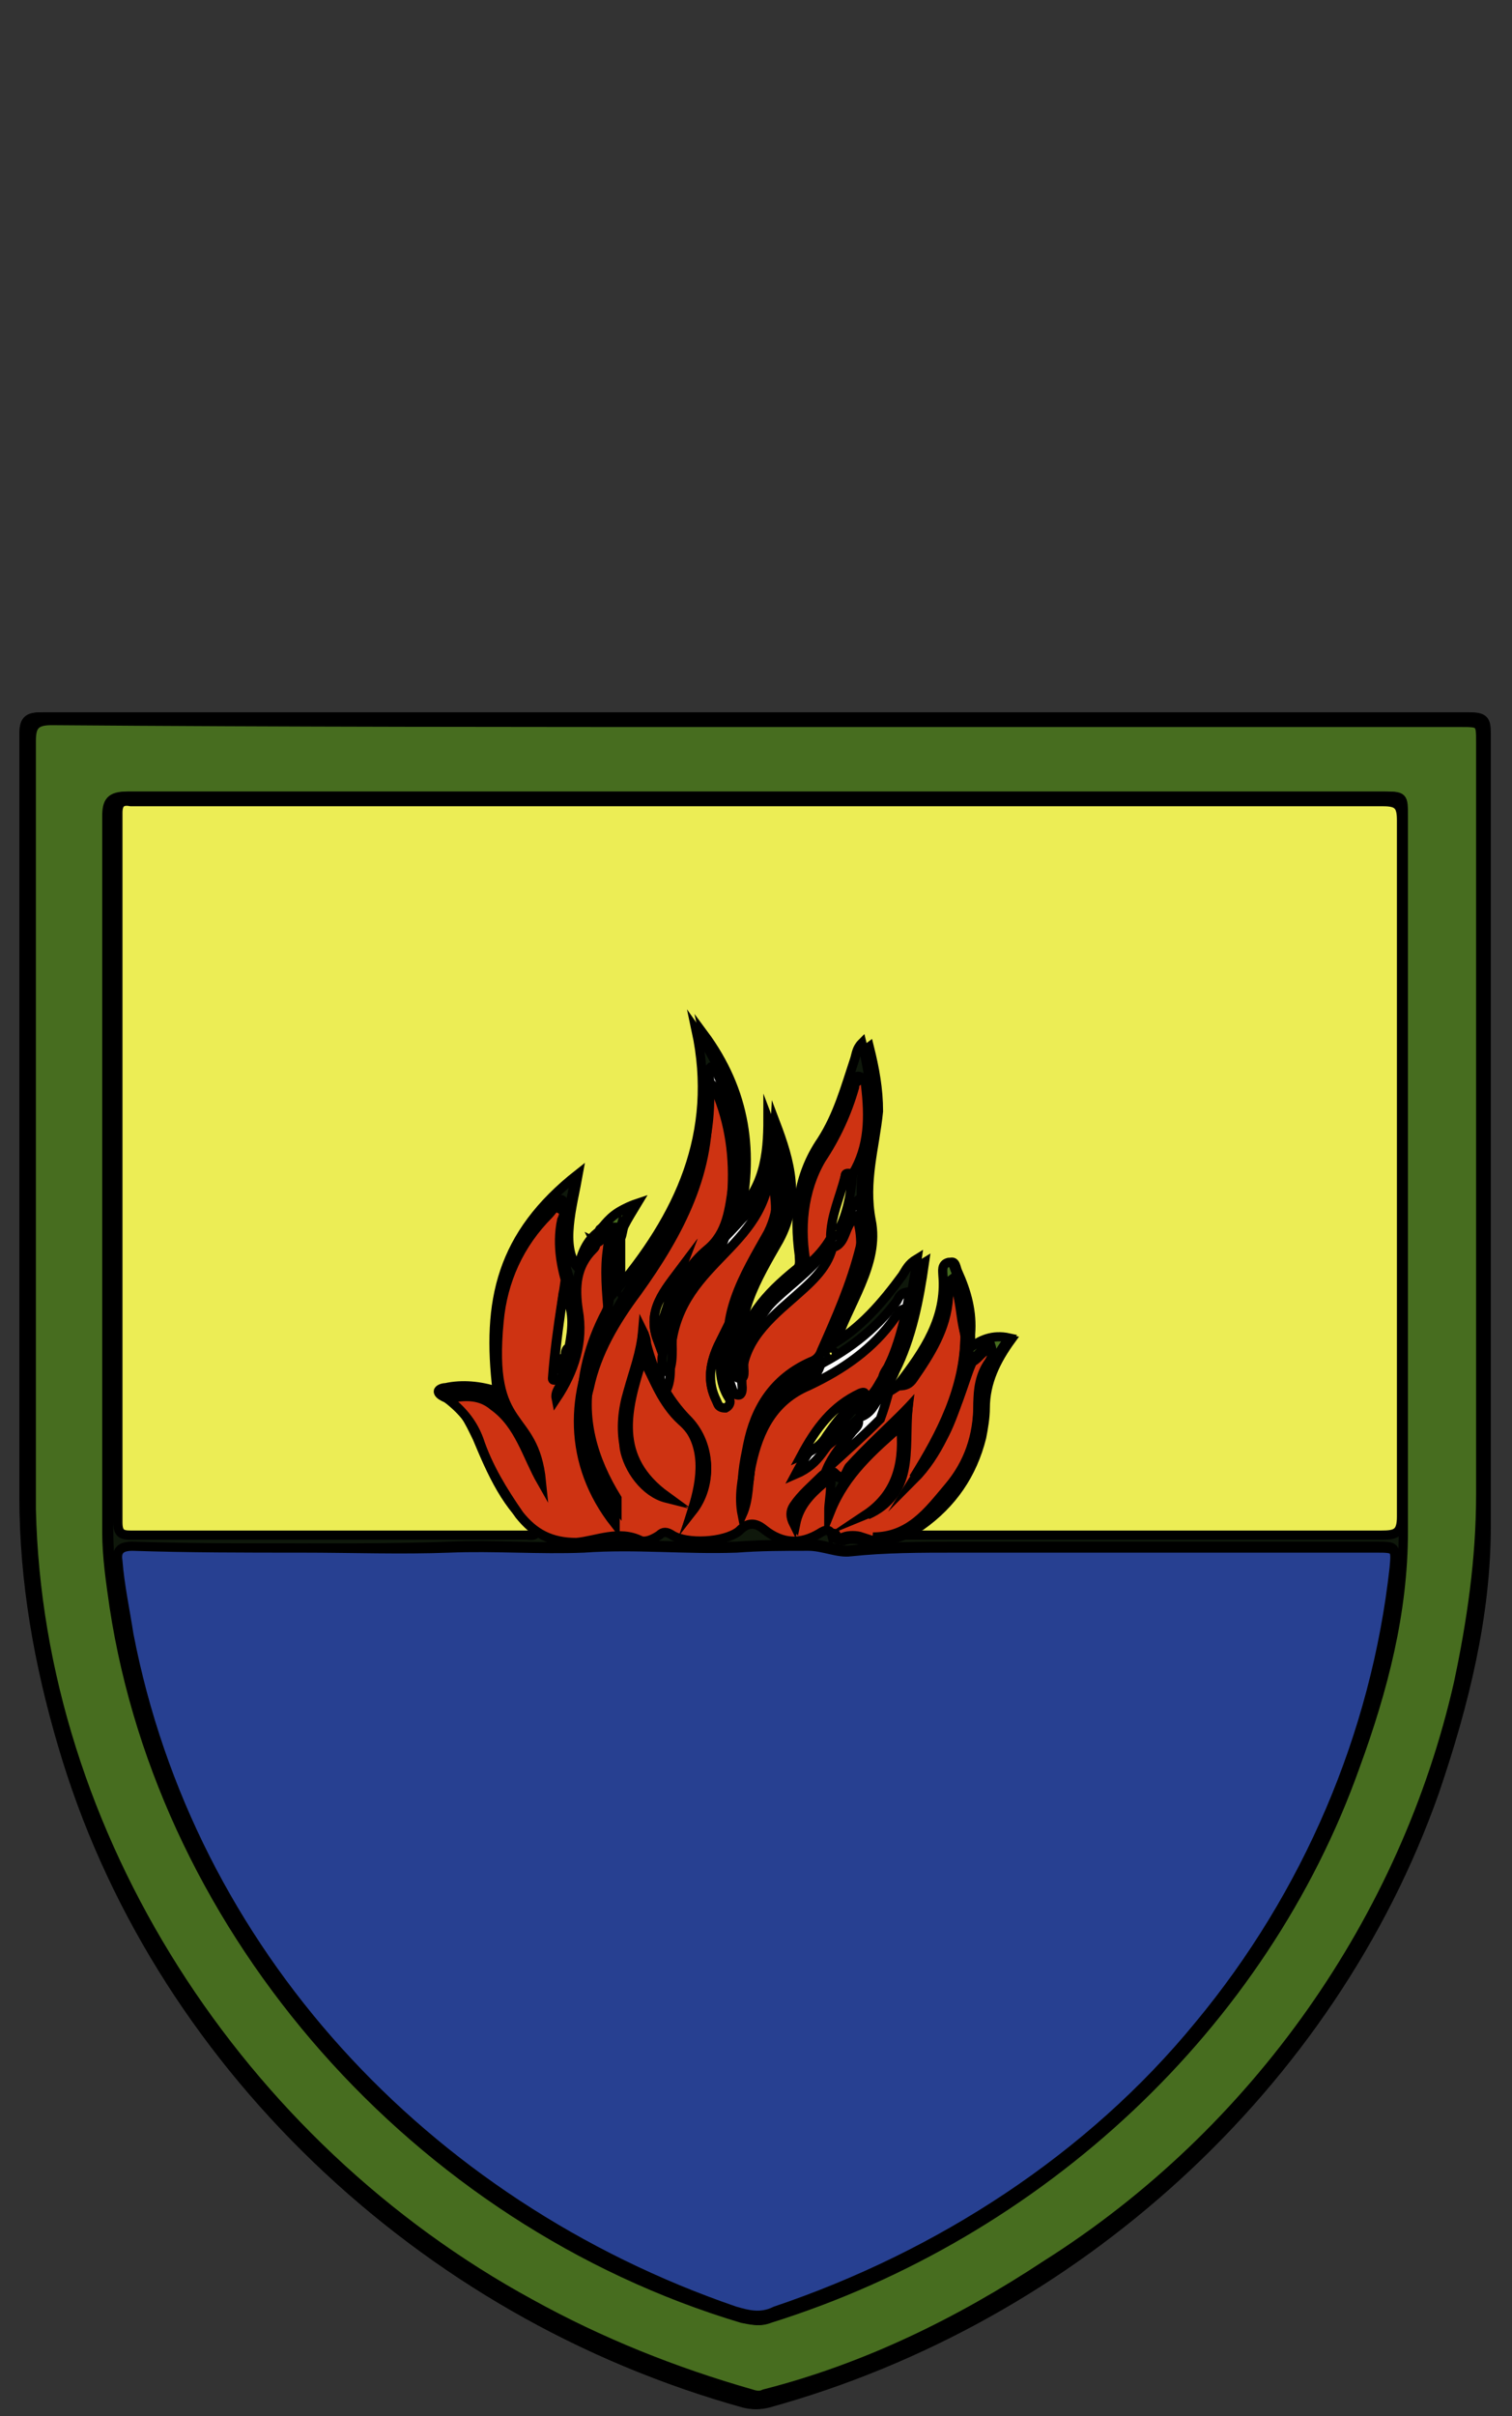 <svg xmlns="http://www.w3.org/2000/svg" xmlns:xlink="http://www.w3.org/1999/xlink" version="1.1" id="Layer_1_xA0_Image_1_" x="0px" y="0px" viewBox="0 0 82.1 131.1" style="enable-background:new 0 0 82.1 131.1;" xml:space="preserve" width="82.1"  height="131.1" ><rect x="0" y="0" width="82.1" height="131.1" fill="#333333" stroke="none"/> <style type="text/css"> .st0{fill:#FEFEFE;stroke:#000000;stroke-width:0.5;stroke-miterlimit:10;} .st1{fill:#0F180B;stroke:#000000;stroke-width:0.5;stroke-miterlimit:10;} .st2{fill:#476D1F;stroke:#000000;stroke-width:0.5;stroke-miterlimit:10;} .st3{fill:#ECED55;stroke:#000000;stroke-width:0.5;stroke-miterlimit:10;} .st4{fill:#274091;stroke:#000000;stroke-width:0.5;stroke-miterlimit:10;} .st5{fill:#CE3312;stroke:#000000;stroke-width:0.5;stroke-miterlimit:10;} </style> <g> <path class="st0" d="M41.1,38.9c-12.9,0-25.9,0-38.8,0c-0.7,0-1,0.1-1,0.9c0,13.8,0,27.6,0,41.4c0,4.6,0.8,9.1,2.1,13.5 c5,17.1,19.4,30.8,37,35.7c0.4,0.1,0.8,0.1,1.2,0c16.7-4.6,30.6-17.3,36.2-33.2c1.7-4.6,2.8-9.4,2.8-14.4c0-14.3,0-28.7,0-43 c0-0.7-0.2-0.9-0.9-0.9C66.9,38.9,54,38.9,41.1,38.9z"/> <path class="st1" d="M41.1,38.9c12.9,0,25.8,0,38.7,0c0.8,0,0.9,0.2,0.9,0.9c0,14.3,0,28.7,0,43c0,4.9-1.2,9.7-2.8,14.4 c-5.6,15.9-19.5,28.6-36.2,33.2c-0.4,0.1-0.8,0.1-1.2,0c-17.7-4.8-32-18.6-37-35.7c-1.3-4.4-2.1-8.9-2.1-13.5c0-13.8,0-27.6,0-41.4 c0-0.8,0.2-0.9,1-0.9C15.3,38.9,28.2,38.9,41.1,38.9z M41.1,39.2c-12.8,0-25.5,0-38.3,0c-0.9,0-1.1,0.2-1.1,1.1 c0,13.9,0,27.8,0,41.7c0.4,17.6,11.3,34.5,27.1,43.2c3.8,2.1,7.8,3.7,12,4.9c0.2,0.1,0.4,0,0.7,0c5.5-1.4,10.6-3.9,15.3-7 c11.4-7.2,19.5-18.8,22.4-31.6c0.8-3.4,1.2-6.8,1.2-10.2c0-13.6,0-27.2,0-40.8c0-1.1,0-1.1-1.1-1.1C66.5,39.2,53.8,39.2,41.1,39.2z "/> <path class="st2" d="M41.1,39.2c12.7,0,25.5,0,38.2,0c1.1,0,1.1,0,1.1,1.1c0,13.6,0,27.2,0,40.8c0,3.5-0.5,6.9-1.2,10.2 c-2.9,12.8-11,24.4-22.4,31.6c-4.7,3.1-9.8,5.6-15.3,7c-0.2,0.1-0.4,0.1-0.7,0c-4.2-1.2-8.2-2.8-12-4.9C13,116.4,2.1,99.6,1.7,81.9 c0-13.9,0-27.8,0-41.7c0-0.8,0.2-1.1,1.1-1.1C15.6,39.2,28.3,39.2,41.1,39.2z M41.1,43.2c-11.4,0-22.8,0-34.2,0 c-0.9,0-1.1,0.3-1.1,1.1c0,12.9,0,25.9,0,38.8c0,1.4,0.2,2.7,0.4,4.1c2.7,17.7,16.4,33.3,34.1,38.6c0.5,0.1,1,0.2,1.4,0 c14.7-4.6,26.8-15.8,31.8-30c1.5-4.1,2.6-8.3,2.6-12.7c0.1-12.9,0-25.9,0-38.8c0-1.1,0-1.1-1.1-1.1C63.8,43.2,52.5,43.2,41.1,43.2z "/> <path class="st1" d="M41.1,43.2c11.3,0,22.6,0,34,0c1.1,0,1.1,0,1.1,1.1c0,12.9,0,25.9,0,38.8c0,4.4-1.1,8.6-2.6,12.7 c-5,14.1-17.1,25.4-31.8,30c-0.5,0.2-0.9,0.1-1.4,0c-17.7-5.3-31.4-20.9-34.1-38.6c-0.2-1.3-0.4-2.7-0.4-4.1c0-12.9,0-25.9,0-38.8 c0-0.8,0.2-1.1,1.1-1.1C18.3,43.2,29.7,43.2,41.1,43.2z M30.8,73.6L30.8,73.6c0.2-0.1,0.3-0.3,0.2-0.5c0-0.1,0-0.1,0-0.2 c0.6-1,0.4-2,0.1-3c-0.5-1.4-0.8-2.7-0.5-4.2c0-0.2,0.1-0.5-0.1-0.6c-0.3-0.1-0.4,0.2-0.6,0.3c-1.6,1.7-2.5,3.6-2.7,5.8 C26.6,77.5,29,76,29.5,80c-0.8-1.4-1.2-3.1-2.6-4.1c-0.7-0.5-1.5-0.5-2.5-0.4c0.8,0.7,1.4,1.4,1.7,2.2c0.5,1.5,1.3,2.9,2.2,4.1 c0.7,1,1.7,1.5,3.1,1.5c1.2,0,2.3-0.6,3.5-0.1c0.3,0.1,0.7-0.1,1-0.3c0.3-0.2,0.4-0.2,0.7,0c0.8,0.5,2.8,0.4,3.6-0.2 c0.5-0.3,0.9-0.5,1.4-0.1c0.9,0.7,1.9,0.7,3,0.2c0.3-0.2,0.6-0.3,0.7,0.2c0,0.1,0.1,0.1,0.2,0.1c0.1,0,0.3,0,0.4,0.1 c0.3,0.1,0.7,0.1,1,0c0.2,0,0.4,0,0.6,0c0.6,0.1,1.2,0.2,1.9,0c8.5,0,17.1,0,25.6,0c0.8,0,1.1-0.1,1.1-1c0-12.6,0-25.2,0-37.8 c0-0.8-0.2-1-1-1c-22.7,0-45.3,0-68,0c-0.5-0.1-0.7,0.1-0.7,0.6c0,12.8,0,25.7,0,38.5c0,0.6,0.2,0.7,0.7,0.7c7.2,0,14.3,0,21.5,0 c0.2,0,0.5,0.1,0.6-0.2c-1.7-1.4-2.5-3.2-3.3-5.1c-0.4-0.9-0.7-1.8-1.8-2.2c-0.1-0.1-0.3-0.1-0.3-0.3c0-0.2,0.2-0.2,0.4-0.2 c1-0.3,1.9-0.1,2.8,0.2c0,0,0.1,0.1,0.1,0.1c0,0,0.1-0.1,0.1-0.1c0,0-0.1-0.1-0.1-0.1c-0.7-4.8,0.2-8.5,4.2-11.7 c-0.3,1.7-1,4,0,5.1c0.1-0.9,0.5-1.6,1.3-2.1c0.1,0.2,0,0.3-0.1,0.4c-0.9,1-1,2.1-0.8,3.3c0.3,1.7-0.2,3.2-1.2,4.8 c-0.2-0.5,0.4-0.7,0.2-1.1c0-0.1,0-0.1,0.1-0.2C30.7,73.9,30.8,73.8,30.8,73.6z M16.4,84c-3.1,0-6.2,0-9.2,0 c-0.6,0-0.8,0.2-0.8,0.8c0.2,1.4,0.4,2.7,0.6,4c3.2,17,16,30.9,32.9,36.5c0.8,0.3,1.5,0.4,2.2,0C56.4,120.6,67.9,110,73,96.2 c1.4-3.6,2.2-7.3,2.7-11.2c0.1-1.1,0.1-1.1-1-1.1c-7.6,0-15.2,0-22.8,0c-1.9,0-3.8,0-5.7,0.2c-0.8,0.1-1.5-0.4-2.3-0.3 c-1.3,0-2.6,0-3.9,0.1c-2.8,0.1-5.5-0.2-8.3,0c-2.4,0.1-4.9-0.1-7.3,0C21.8,84,19.1,84,16.4,84z"/> <path class="st3" d="M27,75.5c-0.9-0.3-1.9-0.4-2.8-0.2c-0.2,0-0.4,0.1-0.4,0.2c0,0.1,0.1,0.2,0.3,0.3c1,0.4,1.4,1.4,1.8,2.2 c0.8,1.9,1.6,3.8,3.3,5.1c-0.2,0.3-0.4,0.2-0.6,0.2c-7.2,0-14.3,0-21.5,0c-0.5,0-0.7-0.1-0.7-0.7c0-12.8,0-25.7,0-38.5 c0-0.5,0.2-0.7,0.7-0.6c22.7,0,45.3,0,68,0c0.8,0,1,0.2,1,1c0,12.6,0,25.2,0,37.8c0,0.9-0.3,1-1.1,1c-8.5,0-17.1,0-25.6,0 c0.1-0.3,0.4-0.4,0.6-0.5c1.7-1.2,2.8-2.8,3.3-4.8c0.1-0.5,0.2-1.1,0.2-1.6c0-1.4,0.6-2.6,1.4-3.7c-1-0.2-1.6,0.1-2.2,0.6 c0-0.3,0-0.6,0-0.9c0.1-1.2-0.2-2.3-0.7-3.4c-0.1-0.2-0.1-0.6-0.4-0.5c-0.4,0.1-0.3,0.5-0.3,0.7c0.1,2.3-1.1,4.2-2.4,5.9 c-0.2,0.1-0.3,0.2-0.5,0.3c-0.2-0.4,0.1-0.7,0.2-1c0.9-1.8,1.3-3.8,1.6-5.9c-0.5,0.3-0.6,0.6-0.8,0.9c-1,1.5-2.2,2.9-3.9,3.8 c-0.1,0-0.1-0.1-0.2-0.1c0.7-2.3,2.5-4.5,2-6.9c-0.4-2.1,0.2-3.9,0.4-5.9c0-1.2-0.2-2.3-0.5-3.5c-0.4,0.3-0.4,0.6-0.4,0.9 c-0.4,1.5-0.9,3-1.8,4.4c-1.3,1.9-1.5,4-1.2,6.2c0,0.3,0.1,0.5-0.2,0.8c-1.6,1.2-2.9,2.7-3.2,4.9c-0.6-2.5,0.7-4.6,1.9-6.7 c1.2-2.2,0.6-4.3-0.2-6.4c-0.1,2-0.2,3.9-2,5.4c0.9-3.7,0.4-7.1-1.9-10.2c1.2,5.5-0.9,10.1-4.5,14.3c0-1.2,0-2.1,0-3.2 c0.1-0.2,0.1-0.5,0.2-0.7c0.2-0.4,0.4-0.7,0.7-1.2c-0.9,0.3-1.3,0.7-1.7,1.2c-0.1,0.1-0.1,0.1-0.2,0.2l0,0 c-0.8,0.5-1.1,1.2-1.3,2.1c-1-1.1-0.3-3.4,0-5.1C27.2,67,26.4,70.6,27,75.5L27,75.5z"/> <path class="st4" d="M16.4,84c2.7,0,5.4,0.1,8,0c2.4-0.1,4.9,0.1,7.3,0c2.8-0.2,5.5,0.1,8.3,0c1.3-0.1,2.6-0.1,3.9-0.1 c0.8,0,1.6,0.4,2.3,0.3c1.9-0.2,3.8-0.2,5.7-0.2c7.6,0,15.2,0,22.8,0c1.1,0,1.1,0,1,1.1c-1,9-4.7,17.7-10.6,24.8 c-5.9,7.2-14.1,12.5-23,15.5c-0.8,0.4-1.5,0.2-2.2,0C23,119.6,10.3,105.8,7,88.7c-0.2-1.3-0.5-2.7-0.6-4c-0.1-0.6,0.2-0.8,0.8-0.8 C10.2,84,13.3,84,16.4,84z"/> <path class="st5" d="M48.3,75.5c0.2-0.1,0.3-0.2,0.5-0.3c0.4,0,0.6-0.1,0.8-0.4c0.9-1.3,1.8-2.7,1.9-4.4c0-0.3-0.2-0.7,0.2-0.9 c0.5,0.9,0.5,2,0.7,3c0,2.9-1.3,5.4-2.8,7.8c0.7-0.7,1.2-1.5,1.6-2.3c0.7-1.3,1-2.8,1.6-4.1c0.4-0.2,0.5-0.6,1-0.7 c0.1,0.3,0.1,0.6-0.1,0.9c-0.4,0.7-0.6,1.5-0.6,2.3c0,1.6-0.5,3.2-1.6,4.5c-1.1,1.3-2.1,2.6-4.1,2.7c-0.2,0-0.4,0-0.6,0 c-0.3-0.1-0.7-0.1-1,0c-0.1,0-0.3,0-0.4-0.1c0-0.2-0.1-0.2-0.2-0.1c-0.1-0.5-0.4-0.4-0.7-0.2c-1,0.6-2,0.6-3-0.2 c-0.6-0.5-1-0.3-1.4,0.1c-0.8,0.6-2.8,0.7-3.6,0.2c-0.3-0.2-0.5-0.2-0.7,0c-0.3,0.2-0.7,0.4-1,0.3c-1.2-0.6-2.4,0-3.5,0.1 c-1.4,0-2.3-0.5-3.1-1.5c-0.9-1.3-1.7-2.6-2.2-4.1c-0.3-0.8-0.8-1.5-1.7-2.2c1-0.2,1.8-0.2,2.5,0.4c1.4,1,1.8,2.7,2.6,4.1 c-0.4-4-2.9-2.5-2.3-8.7c0.2-2.2,1.1-4.2,2.7-5.8c0.2-0.2,0.3-0.5,0.6-0.3c0.3,0.1,0.2,0.4,0.1,0.6c-0.3,1.4,0,2.8,0.5,4.2 c0.3,1,0.5,2-0.1,3c0.2-0.9,0.2-1.8-0.4-2.7c-0.2,1.3-0.4,2.7-0.5,4.1c0,0.2,0.3,0,0.4,0c0.2,0.4-0.3,0.6-0.2,1.1 c1-1.5,1.5-3.1,1.2-4.8c-0.2-1.3-0.1-2.4,0.8-3.3c0.1-0.1,0.2-0.2,0.1-0.4c0,0,0,0,0,0c0.2,0.1,0.3-0.1,0.4-0.2c0.1,0,0.3,0,0.4,0 c-0.3,1.2-0.2,2.5-0.1,3.7c0,0.4,0,0.8-0.2,1.2c-1.9,3.4-2,7.3,0.6,10.6c0-0.3,0-0.4,0-0.5c-1.3-2.2-2.1-4.4-1.4-6.9 c0.4-1.9,1.4-3.6,2.6-5.2c2.3-3.2,4.1-6.6,3.8-10.6c0-0.2-0.1-0.5,0.1-0.7c0.2,0,0.2,0.1,0.3,0.3c0.1,0.1,0.2,0.3,0.2,0.4 c0.7,1.8,0.9,3.7,0.7,5.7c-0.1,1.3-0.3,2.6-1.4,3.5c-1.8,1.5-2,3.6-2.4,5.6c-0.1,0.4-0.1,0.8,0.3,1.1c0.2-0.4,0.2-0.9,0.2-1.3 c-0.1-5.5,5-6,5.4-10.5c0.4,1.4,0.5,2.8-0.2,4.2c-1.3,2.3-2.8,4.7-1.9,7.4c0.1,0.2,0.1,0.5,0.4,0.5c0.2,0,0.2-0.3,0.2-0.4 c-0.2-2.2,1.2-3.5,2.7-4.8c0.9-0.8,1.9-1.6,2.2-2.8c0,0,0,0,0,0c0.8-0.2,0.6-1.2,1.3-1.7c0.3,0.9,0.3,1.8,0.1,2.6 c-0.5,1.9-1.3,3.7-2.1,5.6c-0.1,0.3-0.3,0.5-0.6,0.6c-2,0.9-3,2.5-3.4,4.5c-0.2,0.9-0.4,1.9-0.2,2.9c0.4-0.9,0.3-1.8,0.5-2.7 c0.4-1.9,1.2-3.5,3.1-4.3c1.9-0.9,3.5-2,4.7-3.7c0.2-0.2,0.2-0.5,0.7-0.5c-0.3,1.6-0.7,3.2-1.5,4.7c-0.3,0.5-0.5,1-1.1,1.2 c-0.1-0.1,0.4-0.6-0.3-0.3c-1.5,0.7-2.4,1.9-3.2,3.4c0.7-0.3,1.1-0.7,1.4-1.1c0.6-0.8,1.1-1.6,2-1.9c0.1,0.4-0.2,0.5-0.4,0.8 c-0.5,0.6-1,1.2-1.3,1.9c1-0.9,2-1.8,2.9-2.7C48.2,75.9,48.2,75.6,48.3,75.5z M34.9,73.7c0.7,1.2,1,2.4,2.1,3.4 c1.5,1.3,1.2,3.2,0.6,4.9c1.1-1.4,1-3.5-0.2-4.8c-1.1-1.2-1.9-2.6-2.3-4.2c-0.1-0.2-0.2-0.5-0.2-0.7c-0.1,1.2-0.5,2.2-0.8,3.3 c-0.2,1-0.3,2-0.2,3c0.2,1.1,1.1,2.4,2.3,2.7C33.2,79.1,33.9,76.5,34.9,73.7z M49.3,76.4c-1,1.1-2.1,2.1-3.1,3.2 c-0.3,0.3-0.3,0.9-0.9,0.3c-0.1-0.1-0.4,0-0.6,0.2c-0.5,0.5-1.1,1-1.5,1.6c-0.2,0.4-0.2,0.7,0,1c0.2-1,0.8-1.6,1.5-2.2 c0.1-0.1,0.2-0.3,0.4-0.2c0.2,0.1,0.1,0.3,0.1,0.4c0,0.4-0.1,0.9-0.1,1.3c0.8-2,2.3-3.3,3.9-4.7c0.2,2-0.1,3.7-1.9,4.9 C49.6,81.1,49,78.7,49.3,76.4z M35.7,72.7c0.3-1.3,0.8-2.6,1.3-3.9C36.1,70,35.1,71.1,35.7,72.7z M39.1,72.8 C38.5,74,38.4,75,38.9,76c0.1,0.2,0.1,0.4,0.4,0.3c0.2-0.1,0.4-0.3,0.2-0.5C39,74.9,39.1,73.9,39.1,72.8z"/> <path class="st2" d="M47.4,83.4c2,0,3-1.4,4.1-2.7c1.1-1.3,1.6-2.8,1.6-4.5c0-0.8,0.1-1.6,0.6-2.3c0.2-0.3,0.2-0.6,0.1-0.9 c-0.5,0.1-0.6,0.5-1,0.7c-0.2-0.1-0.2-0.3-0.2-0.5c0.6-0.5,1.3-0.8,2.2-0.6c-0.8,1.1-1.5,2.3-1.4,3.7c0,0.5-0.1,1.1-0.2,1.6 c-0.5,2-1.6,3.6-3.3,4.8c-0.2,0.2-0.5,0.2-0.6,0.5C48.6,83.6,48,83.5,47.4,83.4z"/> <path class="st3" d="M30.5,74.2c-0.1,0-0.4,0.3-0.4,0c0.1-1.4,0.3-2.7,0.5-4.1c0.6,1,0.5,1.9,0.3,3c-0.2,0.1-0.2,0.3-0.2,0.5l0,0 c-0.2,0.1-0.2,0.2-0.2,0.4C30.6,74.1,30.6,74.1,30.5,74.2z"/> <path class="st2" d="M45.8,83.4c0.3-0.1,0.7-0.1,1,0C46.5,83.5,46.2,83.5,45.8,83.4z"/> <path class="st5" d="M30.8,73.6c0-0.2,0-0.4,0.2-0.5C31.1,73.4,31,73.5,30.8,73.6z"/> <path class="st5" d="M30.6,74c0-0.2,0-0.3,0.2-0.4C30.8,73.8,30.7,73.9,30.6,74z"/> <path class="st2" d="M45.2,83.2c0.1,0,0.2,0,0.2,0.1C45.3,83.3,45.2,83.3,45.2,83.2z"/> <path class="st3" d="M27,75.4c0,0,0.1,0.1,0.1,0.1c0,0,0,0-0.1,0.1C27,75.6,27,75.5,27,75.4C27,75.5,27,75.4,27,75.4z"/> <path class="st1" d="M46.8,76c0.6-0.2,0.8-0.7,1.1-1.2c0.8-1.4,1.2-3,1.5-4.7c-0.5,0-0.6,0.3-0.7,0.5c-1.2,1.6-2.8,2.8-4.7,3.7 c-1.9,0.8-2.7,2.5-3.1,4.3c-0.2,0.9-0.1,1.8-0.5,2.7c-0.2-1,0-1.9,0.2-2.9c0.4-2,1.4-3.6,3.4-4.5c0.3-0.1,0.5-0.3,0.6-0.6 c0.8-1.8,1.6-3.6,2.1-5.6c0.2-0.8,0.2-1.7-0.1-2.6c-0.6,0.5-0.4,1.5-1.3,1.7c0.6-1,0.8-2.1,0.9-3.3c0.9-1.5,0.9-3.1,0.7-4.8 c0-0.1-0.1-0.3-0.3-0.3c-0.2,0-0.2,0.2-0.3,0.4c-0.4,1.4-1,2.7-1.8,3.9c-1,1.7-1.2,3.8-0.8,5.8c0.6-0.5,1-1,1.3-1.5 c0.1-0.1,0.2-0.1,0.3-0.2c-0.8,2.9-5.2,3.6-4.9,7.6c0,0.2,0,0.4-0.2,0.4c-0.3,0-0.3-0.3-0.4-0.5c-0.9-2.7,0.6-5.1,1.9-7.4 c0.7-1.4,0.6-2.8,0.2-4.2c-0.4,4.4-5.6,5-5.4,10.5c0,0.4,0,0.9-0.2,1.3c-0.4-0.3-0.4-0.7-0.3-1.1c0.3-2,0.6-4.1,2.4-5.6 c1.1-0.9,1.2-2.2,1.4-3.5c0.2-1.9,0-3.8-0.7-5.7c-0.1-0.2-0.1-0.3-0.2-0.4c-0.1-0.1-0.1-0.3-0.3-0.3c-0.2,0.2-0.2,0.5-0.1,0.7 c0.3,4.1-1.4,7.5-3.8,10.6c-1.2,1.6-2.1,3.3-2.6,5.2c-0.6,2.5,0.1,4.8,1.4,6.9c0,0.1,0,0.2,0,0.5c-2.5-3.2-2.4-7.2-0.6-10.6 c0.2-0.4,0.2-0.8,0.2-1.2c-0.1-1.2-0.2-2.5,0.1-3.7c0.1,0,0.2,0,0.3,0c-0.1,0.2-0.1,0.5-0.2,0.7c-0.2,0.7-0.2,1.3,0,2 c0,0.4,0,0.7,0,1.2c3.6-4.2,5.7-8.7,4.5-14.3c2.2,3.1,2.7,6.5,1.9,10.2c1.8-1.5,2-3.4,2-5.4c0.8,2.1,1.4,4.2,0.2,6.4 c-1.2,2.1-2.5,4.2-1.9,6.7c0.3-2.2,1.6-3.6,3.2-4.9c0.3-0.2,0.2-0.5,0.2-0.8c-0.3-2.2-0.1-4.3,1.2-6.2c0.9-1.4,1.3-2.9,1.8-4.4 c0.1-0.3,0.1-0.6,0.4-0.9c0.3,1.2,0.5,2.3,0.5,3.5c-0.2,2-0.8,3.8-0.4,5.9c0.5,2.4-1.2,4.6-2,6.9c-0.1,0.1-0.2,0.1-0.1,0.2 c0.1,0.1,0.2,0,0.3-0.1c1.6-0.9,2.8-2.3,3.9-3.8c0.2-0.3,0.3-0.6,0.8-0.9c-0.3,2.1-0.7,4.1-1.6,5.9c-0.2,0.3-0.4,0.6-0.2,1 c0,0.2,0,0.4-0.1,0.5c-0.9,0.9-1.9,1.9-2.9,2.7c0.2-0.8,0.8-1.3,1.3-1.9C46.7,76.5,47,76.4,46.8,76L46.8,76z"/> <path class="st2" d="M52.4,72.4c-0.3-1-0.2-2-0.7-3c-0.4,0.3-0.2,0.6-0.2,0.9c-0.2,1.7-1,3-1.9,4.4c-0.2,0.3-0.4,0.4-0.8,0.4 c1.4-1.8,2.6-3.6,2.4-5.9c0-0.2-0.1-0.6,0.3-0.7c0.3,0,0.3,0.3,0.4,0.5c0.5,1.1,0.8,2.2,0.7,3.4C52.5,72.4,52.4,72.4,52.4,72.4z"/> <path class="st1" d="M52.4,72.4c0.1,0,0.1,0,0.2,0c0,0.3,0,0.6,0,0.9c-0.1,0.2,0,0.4,0.2,0.5c-0.5,1.4-0.9,2.8-1.6,4.1 c-0.5,0.8-1,1.6-1.6,2.3C51.1,77.8,52.4,75.3,52.4,72.4z"/> <path class="st2" d="M33.7,66.6c-0.1,0-0.2,0-0.3,0c-0.1,0-0.3,0-0.4,0c-0.1,0-0.2,0-0.3,0c0.4-0.5,0.8-0.9,1.7-1.2 C34.1,65.9,33.9,66.3,33.7,66.6z"/> <path class="st2" d="M33.5,69.3c-0.2-0.7-0.2-1.3,0-2C33.5,68,33.5,68.6,33.5,69.3z"/> <path class="st1" d="M32.7,66.6c0.1,0,0.2,0,0.3,0c-0.1,0.1-0.2,0.3-0.4,0.2C32.5,66.7,32.6,66.7,32.7,66.6z"/> <path class="st1" d="M34.9,73.7c-0.9,2.8-1.6,5.4,1.3,7.5c-1.1-0.3-2.1-1.6-2.3-2.7c-0.2-1-0.1-2,0.2-3c0.3-1.1,0.7-2.1,0.8-3.3 c0.1,0.2,0.2,0.5,0.2,0.7c0.4,1.6,1.1,3,2.3,4.2c1.2,1.3,1.3,3.4,0.2,4.8c0.5-1.6,0.8-3.5-0.6-4.9C35.9,76.1,35.6,75,34.9,73.7z"/> <path class="st1" d="M49.3,76.4c-0.2,2.3,0.4,4.7-2.3,5.8c1.8-1.2,2.1-3,1.9-4.9C47.3,78.7,45.8,80,45,82c0-0.4,0.1-0.9,0.1-1.3 c0-0.2,0.1-0.4-0.1-0.4c-0.2-0.1-0.3,0.1-0.4,0.2c-0.7,0.6-1.3,1.2-1.5,2.2c-0.2-0.4-0.2-0.7,0-1c0.4-0.6,1-1.1,1.5-1.6 c0.2-0.2,0.5-0.3,0.6-0.2c0.6,0.7,0.7,0,0.9-0.3C47.1,78.5,48.2,77.5,49.3,76.4z"/> <path class="st3" d="M46.9,76c-1,0.4-1.5,1.2-2,1.9c-0.3,0.5-0.7,0.8-1.4,1.1c0.8-1.5,1.7-2.7,3.2-3.4C47.2,75.4,46.8,75.9,46.9,76 C46.8,76,46.9,76,46.9,76z"/> <path class="st3" d="M35.7,72.7c-0.6-1.6,0.4-2.7,1.3-3.9C36.5,70.1,36,71.4,35.7,72.7z"/> <path class="st3" d="M39.1,72.8c0,1.2-0.1,2.2,0.5,3.1c0.1,0.2,0,0.4-0.2,0.5C39,76.4,39,76.2,38.9,76C38.4,75,38.5,74,39.1,72.8z"/> <path class="st5" d="M45.1,67.2c-0.3,0.5-0.7,1-1.3,1.5c-0.4-2-0.2-4.1,0.8-5.8c0.8-1.2,1.4-2.5,1.8-3.9c0-0.2,0.1-0.3,0.3-0.4 c0.2,0,0.3,0.1,0.3,0.3c0.2,1.7,0.2,3.3-0.7,4.8c-0.2,0-0.4-0.1-0.4,0.1C45.7,64.9,45.2,66,45.1,67.2z"/> <path class="st3" d="M45.1,67.2c0-1.2,0.5-2.2,0.8-3.4c0-0.2,0.3-0.1,0.4-0.1c-0.1,1.1-0.3,2.3-0.9,3.3c0,0,0,0,0,0 C45.4,67,45.3,67.1,45.1,67.2z"/> <path class="st3" d="M45.3,73.4c-0.1,0.1-0.2,0.2-0.3,0.1c-0.2-0.1,0-0.2,0.1-0.2C45.2,73.3,45.3,73.3,45.3,73.4z"/> </g> </svg>